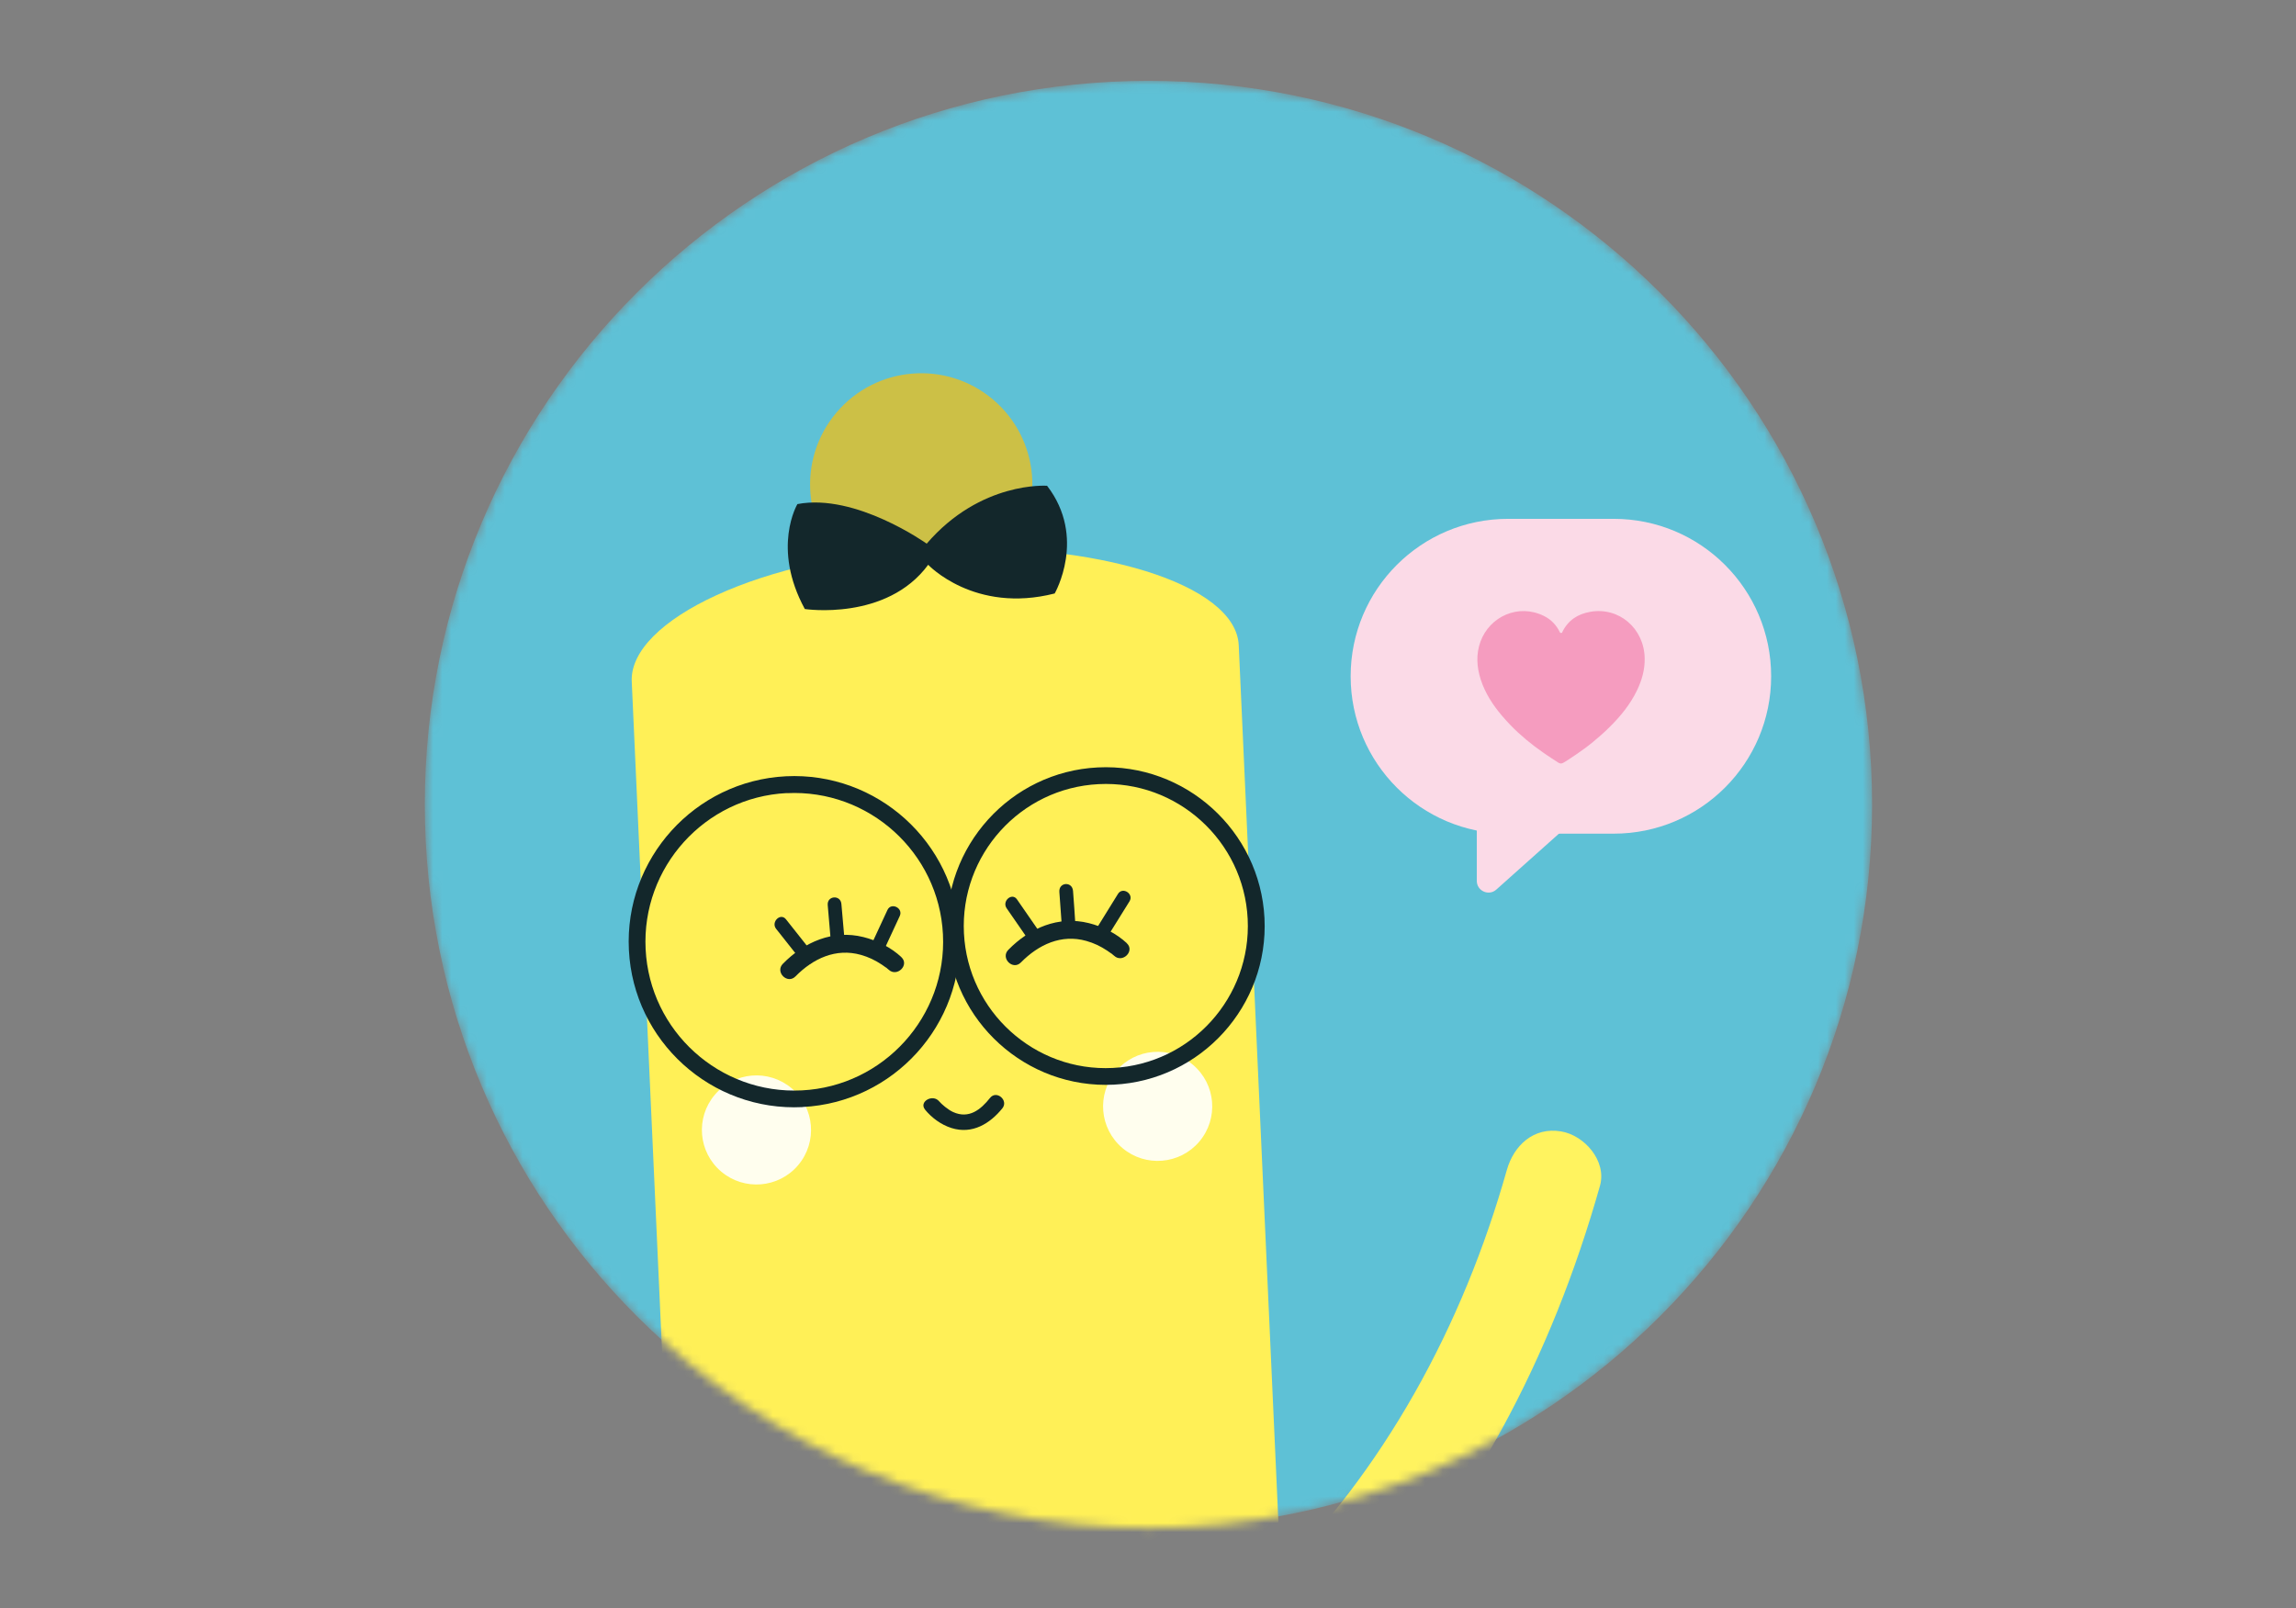<svg width="257" height="180" viewBox="0 0 257 180" fill="none" xmlns="http://www.w3.org/2000/svg">
<rect x="0" y="0" width="257" height="180" fill="#808080" stroke="none"/>
<mask id="mask0_16791_13946" style="mask-type:luminance" maskUnits="userSpaceOnUse" x="0" y="0" width="257" height="180">
<path d="M257 0H0V180H257V0Z" fill="white"/>
</mask>
<g mask="url(#mask0_16791_13946)">
<mask id="mask1_16791_13946" style="mask-type:luminance" maskUnits="userSpaceOnUse" x="47" y="9" width="163" height="163">
<path d="M209.551 90.05C209.551 134.787 173.288 171.05 128.551 171.05C83.813 171.05 47.551 134.787 47.551 90.05C47.551 45.312 83.813 9.05 128.551 9.05C173.288 9.05 209.551 45.322 209.551 90.06V90.05Z" fill="white"/>
</mask>
<g mask="url(#mask1_16791_13946)">
<path d="M209.551 90.05C209.551 134.787 173.288 171.05 128.551 171.05C83.813 171.05 47.551 134.787 47.551 90.05C47.551 45.312 83.813 9.05 128.551 9.05C173.288 9.05 209.551 45.322 209.551 90.06V90.05Z" fill="#5EC1D6"/>
<path d="M168.804 93.322H180.631C190.363 93.322 198.252 85.433 198.252 75.701C198.252 65.969 190.363 58.08 180.631 58.08L168.804 58.08C159.072 58.08 151.183 65.969 151.183 75.701C151.183 85.433 159.072 93.322 168.804 93.322Z" fill="#FBDAE7"/>
<path d="M181.982 75.711C181.982 77.532 183.463 79.013 185.284 79.013C187.106 79.013 188.577 77.532 188.577 75.711C188.577 73.89 187.106 72.409 185.284 72.409C183.463 72.409 181.982 73.88 181.982 75.711Z" fill="#FBDAE7"/>
<path d="M171.486 75.711C171.486 77.542 172.957 79.013 174.778 79.013C176.599 79.013 178.07 77.542 178.07 75.711C178.07 73.88 176.599 72.409 174.778 72.409C172.957 72.409 171.486 73.89 171.486 75.711Z" fill="#FBDAE7"/>
<path d="M160.85 75.711C160.85 77.532 162.331 79.013 164.152 79.013C165.973 79.013 167.444 77.532 167.444 75.711C167.444 73.89 165.973 72.409 164.152 72.409C162.331 72.409 160.85 73.88 160.85 75.711Z" fill="#FBDAE7"/>
<path d="M165.303 92.491V98.605C165.303 99.736 166.644 100.336 167.484 99.586L177.23 90.88C178.311 89.92 177.27 88.178 175.91 88.669L165.293 92.491H165.303Z" fill="#FBDAE7"/>
<path d="M126.52 188.851C127.931 188.211 125.839 189.241 126.67 188.791C127.931 188.11 129.141 187.37 130.342 186.59C134.525 183.908 138.447 180.726 141.909 177.364C154.927 164.756 163.753 148.366 168.656 131.005C169.436 128.223 171.658 126.132 174.74 126.653C177.341 127.083 179.873 129.955 179.092 132.736C173.719 151.748 164.563 169.639 150.495 183.698C144.601 189.581 137.797 195.275 130.162 198.777C123.958 201.629 120.346 191.683 126.51 188.851H126.52Z" fill="#FFF35F"/>
<path d="M95.081 63.724C100.324 68.156 108.179 67.506 112.612 62.253C117.055 57.01 116.394 49.165 111.151 44.722C105.908 40.289 98.063 40.94 93.62 46.193C89.188 51.436 89.828 59.281 95.081 63.724Z" fill="#CCC046"/>
<path d="M70.714 76.291C70.404 69.477 85.243 62.273 104.044 61.422C122.836 60.571 138.315 65.394 138.656 72.209L145.33 219.78C145.64 226.604 130.641 232.818 111.829 233.668C93.028 234.519 77.528 229.686 77.218 222.862C77.198 222.521 77.238 222.191 77.298 221.861L70.714 76.291Z" fill="#FFF057"/>
<path d="M92.971 105.079C92.86 103.829 92.75 102.568 92.65 101.317C92.56 100.256 94.091 100.136 94.181 101.197C94.291 102.448 94.401 103.709 94.511 104.959C94.602 106.02 93.071 106.14 92.981 105.079H92.971Z" fill="#13272B"/>
<path d="M89.838 107.721C88.847 106.47 87.856 105.229 86.876 103.979C86.266 103.208 87.366 102.137 87.977 102.908C88.967 104.159 89.958 105.399 90.938 106.65C91.549 107.421 90.448 108.491 89.838 107.721Z" fill="#13272B"/>
<path d="M97.483 105.859C98.093 104.529 98.713 103.198 99.334 101.867C99.744 100.976 101.125 101.637 100.715 102.537C100.104 103.868 99.484 105.199 98.863 106.53C98.453 107.43 97.062 106.77 97.483 105.869V105.859Z" fill="#13272B"/>
<path d="M118.857 103.698C118.767 102.407 118.677 101.117 118.577 99.836C118.507 98.735 120.027 98.645 120.108 99.736C120.208 101.016 120.298 102.307 120.378 103.598C120.458 104.689 118.927 104.779 118.857 103.698Z" fill="#13272B"/>
<path d="M115.391 105.599C114.481 104.289 113.59 102.988 112.679 101.677C112.119 100.867 113.29 99.866 113.84 100.686C114.751 101.997 115.651 103.298 116.552 104.609C117.112 105.419 115.941 106.42 115.381 105.599H115.391Z" fill="#13272B"/>
<path d="M122.827 103.798C123.597 102.558 124.368 101.317 125.138 100.066C125.658 99.225 126.949 100.056 126.429 100.897C125.658 102.147 124.878 103.378 124.107 104.629C123.587 105.469 122.296 104.639 122.817 103.798H122.827Z" fill="#13272B"/>
<path d="M125.638 128.514C128.21 130.685 132.062 130.365 134.244 127.793C136.425 125.212 136.105 121.369 133.523 119.188C130.942 117.007 127.089 117.327 124.918 119.908C122.737 122.48 123.057 126.332 125.638 128.514Z" fill="#FFFEEE"/>
<path d="M80.732 131.155C83.304 133.327 87.156 133.006 89.337 130.435C91.519 127.853 91.198 124.011 88.617 121.829C86.035 119.648 82.183 119.968 80.012 122.55C77.83 125.122 78.15 128.974 80.732 131.155Z" fill="#FFFEEE"/>
<path d="M103.736 60.862C103.736 60.862 95.781 55.178 89.257 56.429C89.257 56.429 86.345 61.302 90.087 68.176C90.087 68.176 99.233 69.557 103.896 63.223C103.896 63.223 109.059 68.727 118.055 66.435C118.055 66.435 121.667 60.171 117.204 54.378C117.204 54.378 109.77 53.827 103.726 60.862H103.736Z" fill="#13272B"/>
<path d="M89.837 123.931C79.631 124.441 70.906 116.556 70.395 106.35C69.875 96.144 77.76 87.418 87.966 86.898C98.173 86.388 106.898 94.272 107.408 104.479C107.929 114.685 100.044 123.41 89.827 123.921L89.837 123.931ZM88.066 88.779C78.891 89.239 71.806 97.084 72.267 106.26C72.727 115.436 80.572 122.52 89.747 122.06C98.923 121.599 106.007 113.755 105.547 104.589C105.087 95.413 97.242 88.329 88.066 88.789V88.779Z" fill="#13272B"/>
<path d="M124.668 121.419C114.882 121.91 106.527 114.345 106.026 104.559C105.536 94.763 113.091 86.398 122.877 85.907C132.673 85.417 141.038 92.982 141.538 102.768C142.029 112.564 134.464 120.929 124.668 121.419ZM122.967 87.778C114.212 88.219 107.457 95.703 107.898 104.469C108.338 113.224 115.823 119.998 124.568 119.548C133.333 119.108 140.098 111.623 139.657 102.858C139.217 94.102 131.732 87.328 122.967 87.778Z" fill="#13272B"/>
<path d="M103.547 124.221C104.287 125.121 105.328 125.902 106.499 126.272C108.85 127.013 110.831 125.762 112.202 124.061C112.913 123.17 111.542 121.999 110.821 122.9C109.781 124.211 108.46 125.292 106.679 124.481C106.108 124.221 105.388 123.6 105.128 123.29C104.407 122.42 102.816 123.33 103.547 124.211V124.221Z" fill="#13272B"/>
<path d="M174.859 70.778C175.52 69.427 176.591 68.737 178.011 68.486C181.213 67.926 184.025 70.328 184.095 73.67C184.125 74.95 183.785 76.141 183.235 77.282C182.474 78.863 181.383 80.194 180.153 81.404C179.572 81.985 178.952 82.525 178.322 83.045C177.691 83.566 177.051 84.036 176.38 84.486C176.11 84.666 175.84 84.847 175.57 85.027C175.43 85.117 175.29 85.207 175.16 85.287C175.03 85.367 174.879 85.467 174.719 85.467C174.529 85.467 174.359 85.327 174.209 85.227C174.039 85.117 173.869 85.007 173.699 84.897C173.369 84.676 173.028 84.456 172.708 84.226C172.058 83.776 171.427 83.296 170.827 82.795C170.227 82.295 169.626 81.745 169.076 81.174C168.746 80.834 168.425 80.474 168.115 80.114C167.095 78.913 166.244 77.602 165.744 76.071C165.294 74.66 165.203 73.239 165.714 71.828C166.744 69.007 169.966 67.526 172.828 68.957C173.619 69.347 174.209 69.967 174.599 70.768C174.679 70.928 174.859 70.838 174.879 70.788L174.859 70.778Z" fill="#F59CBF"/>
<path d="M126.129 105.58C124.969 104.499 123.418 103.718 121.887 103.338C118.465 102.478 115.253 103.888 112.861 106.33C111.961 107.251 113.372 108.661 114.272 107.741C116.243 105.74 118.795 104.539 121.597 105.329C122.447 105.57 123.168 105.91 123.938 106.42C124.068 106.5 124.188 106.59 124.308 106.68C124.358 106.72 124.408 106.76 124.468 106.79C124.278 106.63 124.629 106.9 124.468 106.79C124.548 106.86 124.629 106.92 124.709 106.99C125.649 107.861 127.07 106.45 126.119 105.58H126.129Z" fill="#13272B"/>
<path d="M100.895 107.141C99.734 106.06 98.183 105.279 96.652 104.899C93.23 104.039 90.018 105.45 87.627 107.891C86.726 108.812 88.137 110.222 89.038 109.302C91.009 107.301 93.561 106.1 96.362 106.89C97.213 107.131 97.933 107.471 98.704 107.981C98.834 108.061 98.954 108.151 99.074 108.241C99.124 108.281 99.174 108.321 99.234 108.351C99.044 108.191 99.394 108.461 99.234 108.351C99.314 108.421 99.394 108.481 99.474 108.551C100.415 109.422 101.836 108.011 100.885 107.141H100.895Z" fill="#13272B"/>
</g>
</g>
</svg>
